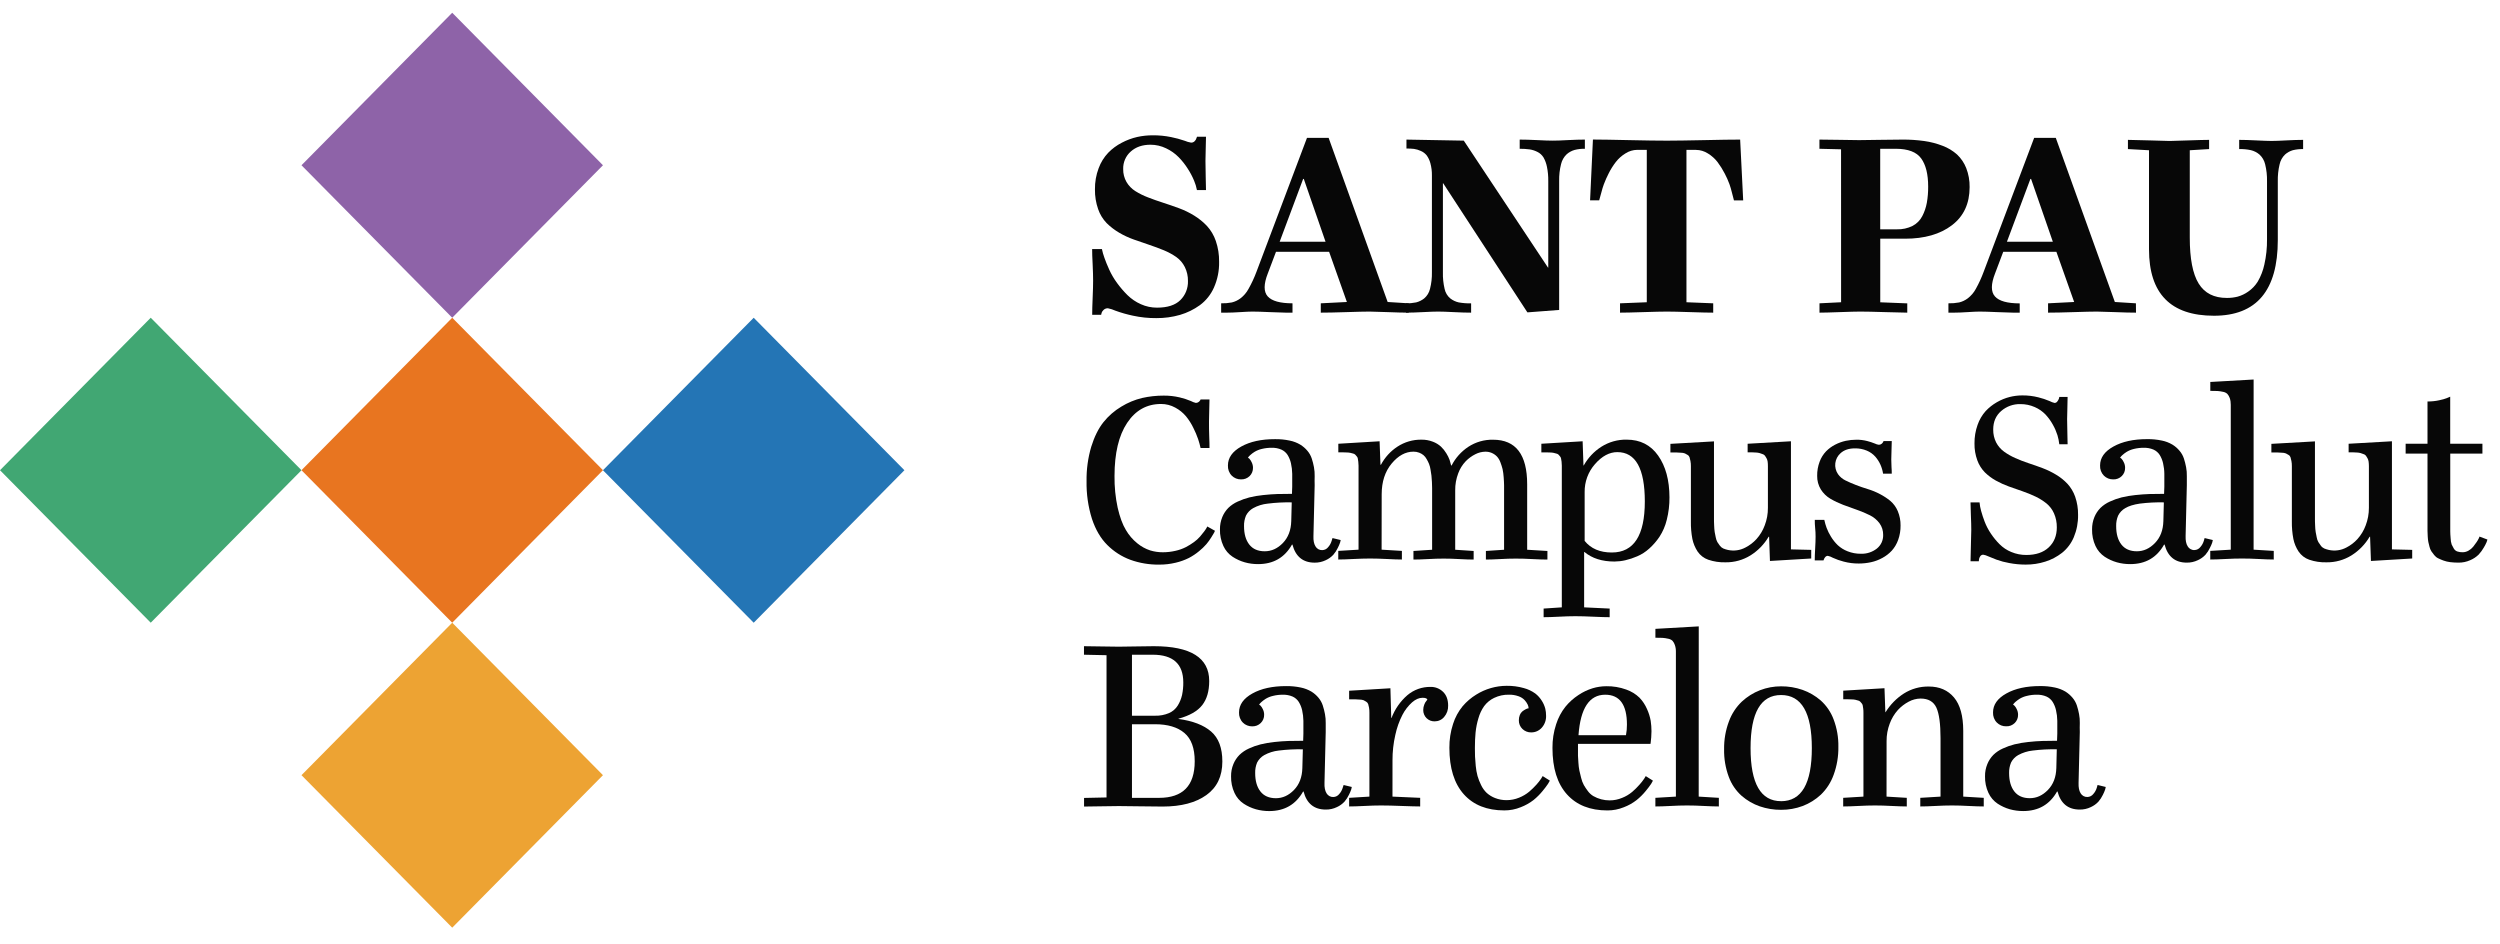 <svg width="98" height="37" viewBox="0 0 98 37" fill="none" xmlns="http://www.w3.org/2000/svg">
<g id="CampusSantPau-Positiu 1">
<g id="Group 13">
<path id="Vector" d="M5.909 12.455L0 18.433L5.909 24.41L11.818 18.433L5.909 12.455Z" fill="#41A773"/>
<path id="Vector_2" d="M17.727 0.5L11.818 6.478L17.727 12.455L23.636 6.478L17.727 0.5Z" fill="#8E63A8"/>
<path id="Vector_3" d="M17.727 24.41L11.818 30.387L17.727 36.365L23.636 30.387L17.727 24.41Z" fill="#EDA333"/>
<path id="Vector_4" d="M29.545 12.456L23.636 18.433L29.545 24.411L35.453 18.433L29.545 12.456Z" fill="#2475B5"/>
<path id="Vector_5" d="M17.727 12.455L11.818 18.432L17.727 24.41L23.636 18.432L17.727 12.455Z" fill="#E87520"/>
<path id="Vector_6" d="M42.812 9.763H43.195C43.219 9.877 43.251 9.99 43.291 10.1C43.337 10.236 43.402 10.393 43.482 10.571C43.566 10.755 43.669 10.931 43.789 11.094C43.912 11.263 44.049 11.422 44.197 11.569C44.35 11.719 44.527 11.839 44.722 11.925C44.921 12.015 45.137 12.061 45.355 12.06C45.764 12.06 46.069 11.962 46.269 11.765C46.367 11.668 46.445 11.552 46.496 11.424C46.547 11.295 46.572 11.157 46.568 11.019C46.572 10.827 46.529 10.636 46.444 10.465C46.366 10.309 46.251 10.175 46.11 10.075C45.958 9.97 45.795 9.882 45.624 9.811C45.442 9.736 45.25 9.665 45.048 9.597C44.847 9.529 44.645 9.459 44.442 9.388C44.242 9.317 44.048 9.227 43.865 9.118C43.689 9.015 43.526 8.889 43.38 8.745C43.23 8.589 43.116 8.401 43.046 8.196C42.96 7.948 42.918 7.687 42.922 7.425C42.918 7.141 42.967 6.859 43.067 6.594C43.15 6.368 43.277 6.162 43.442 5.988C43.598 5.828 43.778 5.695 43.976 5.594C44.167 5.493 44.37 5.417 44.581 5.369C44.779 5.325 44.982 5.304 45.185 5.304C45.428 5.302 45.67 5.325 45.908 5.374C46.088 5.41 46.266 5.458 46.44 5.518C46.52 5.552 46.604 5.577 46.69 5.591C46.716 5.592 46.742 5.587 46.766 5.578C46.79 5.568 46.812 5.554 46.83 5.535C46.864 5.503 46.889 5.461 46.902 5.415L46.923 5.359H47.275C47.275 5.478 47.271 5.64 47.264 5.838C47.257 6.035 47.254 6.195 47.254 6.311C47.254 6.492 47.257 6.701 47.264 6.941C47.271 7.18 47.275 7.349 47.275 7.45H46.92C46.896 7.324 46.859 7.202 46.809 7.084C46.742 6.923 46.661 6.768 46.566 6.622C46.462 6.456 46.341 6.302 46.204 6.162C46.061 6.017 45.894 5.9 45.711 5.814C45.52 5.721 45.311 5.673 45.1 5.673C44.783 5.673 44.525 5.762 44.327 5.939C44.23 6.024 44.153 6.13 44.101 6.249C44.05 6.368 44.025 6.497 44.029 6.627C44.025 6.804 44.07 6.979 44.158 7.133C44.243 7.279 44.362 7.401 44.504 7.491C44.663 7.59 44.83 7.673 45.005 7.739C45.193 7.812 45.39 7.882 45.597 7.948C45.803 8.015 46.011 8.086 46.219 8.163C46.426 8.239 46.625 8.336 46.813 8.452C46.997 8.565 47.165 8.701 47.313 8.858C47.468 9.027 47.586 9.228 47.66 9.446C47.75 9.709 47.793 9.986 47.789 10.264C47.796 10.611 47.727 10.954 47.587 11.271C47.466 11.545 47.277 11.783 47.037 11.961C46.801 12.132 46.538 12.261 46.259 12.343C45.956 12.43 45.642 12.473 45.327 12.47C45.017 12.473 44.709 12.44 44.407 12.374C44.177 12.325 43.951 12.261 43.73 12.181C43.634 12.137 43.533 12.105 43.43 12.084C43.368 12.082 43.309 12.104 43.263 12.146C43.223 12.181 43.194 12.226 43.18 12.277L43.165 12.34H42.814C42.814 12.169 42.82 11.946 42.832 11.671C42.844 11.395 42.85 11.172 42.85 11.002C42.85 10.835 42.844 10.622 42.832 10.364C42.817 10.107 42.812 9.906 42.812 9.763Z" fill="#070707"/>
<path id="Vector_7" d="M55.221 12.256C55.015 12.256 54.74 12.249 54.398 12.235C54.055 12.221 53.818 12.214 53.687 12.214C53.508 12.214 53.207 12.221 52.783 12.235C52.359 12.249 52.023 12.256 51.775 12.256V11.89L52.798 11.838L52.101 9.87H50.019L49.7 10.714C49.534 11.136 49.532 11.437 49.694 11.618C49.856 11.799 50.18 11.89 50.666 11.89V12.256H50.406C50.292 12.256 50.083 12.249 49.778 12.235C49.474 12.221 49.246 12.214 49.093 12.214C48.99 12.214 48.832 12.221 48.618 12.235C48.405 12.249 48.229 12.256 48.091 12.256H47.869V11.89C48.009 11.893 48.149 11.882 48.287 11.856C48.407 11.827 48.52 11.774 48.62 11.7C48.754 11.599 48.864 11.471 48.943 11.323C49.064 11.108 49.169 10.883 49.255 10.651L51.234 5.404H52.082L54.396 11.838L55.223 11.89L55.221 12.256ZM51.083 7.014L50.163 9.475H51.961L51.109 7.014H51.083Z" fill="#070707"/>
<path id="Vector_8" d="M57.38 5.513L60.681 10.489H60.692V7.097C60.695 6.909 60.678 6.722 60.64 6.537C60.615 6.408 60.569 6.284 60.504 6.169C60.446 6.077 60.365 6.003 60.268 5.955C60.172 5.906 60.068 5.872 59.961 5.856C59.832 5.839 59.702 5.831 59.572 5.832V5.472C59.754 5.472 59.981 5.479 60.254 5.492C60.526 5.507 60.729 5.513 60.865 5.513C61.002 5.513 61.199 5.507 61.46 5.492C61.721 5.478 61.944 5.472 62.127 5.472V5.832C61.992 5.829 61.858 5.844 61.727 5.877C61.612 5.909 61.506 5.967 61.416 6.045C61.306 6.149 61.229 6.284 61.194 6.432C61.139 6.649 61.114 6.872 61.119 7.096V12.15L59.874 12.245L56.572 7.183H56.562V10.674C56.556 10.894 56.579 11.113 56.629 11.327C56.66 11.473 56.738 11.604 56.851 11.698C56.95 11.775 57.064 11.829 57.185 11.855C57.344 11.883 57.506 11.895 57.668 11.892V12.256C57.486 12.256 57.258 12.249 56.986 12.235C56.714 12.221 56.511 12.214 56.374 12.214C56.238 12.214 56.041 12.221 55.78 12.235C55.519 12.249 55.296 12.256 55.113 12.256V11.89C55.247 11.893 55.382 11.88 55.514 11.854C55.627 11.825 55.734 11.772 55.826 11.7C55.941 11.603 56.021 11.472 56.056 11.325C56.111 11.112 56.136 10.892 56.131 10.672V6.883C56.134 6.72 56.114 6.557 56.071 6.399C56.042 6.287 55.992 6.181 55.924 6.088C55.862 6.013 55.784 5.954 55.694 5.916C55.611 5.877 55.522 5.851 55.431 5.837C55.332 5.826 55.233 5.821 55.133 5.822V5.472L57.38 5.513Z" fill="#070707"/>
<path id="Vector_9" d="M63.871 5.493C64.493 5.507 64.985 5.514 65.346 5.514C65.708 5.513 66.195 5.506 66.806 5.493C67.417 5.479 67.887 5.472 68.214 5.472L68.333 7.855H67.971L67.888 7.536C67.863 7.43 67.832 7.325 67.796 7.223C67.743 7.077 67.68 6.936 67.607 6.799C67.527 6.644 67.434 6.495 67.329 6.355C67.225 6.22 67.098 6.106 66.954 6.018C66.813 5.926 66.649 5.877 66.482 5.876H66.109V11.848L67.158 11.89V12.256C66.976 12.256 66.675 12.249 66.257 12.235C65.838 12.221 65.534 12.214 65.345 12.214C65.155 12.214 64.847 12.221 64.42 12.235C63.993 12.249 63.689 12.256 63.505 12.256V11.89L64.554 11.848V5.874H64.182C64.016 5.875 63.854 5.924 63.715 6.015C63.57 6.104 63.442 6.218 63.338 6.353C63.231 6.492 63.138 6.641 63.06 6.797C62.989 6.935 62.926 7.078 62.871 7.223C62.834 7.325 62.802 7.429 62.776 7.534L62.688 7.853H62.331L62.443 5.47C62.773 5.471 63.249 5.479 63.871 5.493Z" fill="#070707"/>
<path id="Vector_10" d="M72.169 5.853L71.322 5.832V5.472C71.484 5.472 71.749 5.475 72.118 5.482C72.486 5.489 72.74 5.492 72.878 5.493C73.008 5.493 73.277 5.489 73.683 5.482C74.09 5.475 74.389 5.471 74.582 5.472C74.866 5.47 75.149 5.489 75.43 5.528C75.677 5.562 75.919 5.626 76.152 5.716C76.36 5.794 76.552 5.91 76.718 6.058C76.876 6.207 76.998 6.389 77.077 6.592C77.168 6.828 77.213 7.08 77.209 7.334C77.209 7.979 76.978 8.477 76.516 8.829C76.055 9.181 75.442 9.357 74.677 9.357H73.706V11.85L74.765 11.892V12.256C74.634 12.256 74.346 12.249 73.902 12.235C73.458 12.221 73.131 12.214 72.921 12.214C72.766 12.214 72.499 12.221 72.119 12.235C71.74 12.249 71.475 12.256 71.324 12.256V11.89L72.171 11.848L72.169 5.853ZM73.704 5.832V8.989H74.36C74.572 8.996 74.782 8.95 74.972 8.856C75.135 8.772 75.267 8.638 75.352 8.475C75.438 8.31 75.499 8.133 75.532 7.949C75.569 7.739 75.586 7.525 75.584 7.311C75.584 6.83 75.493 6.464 75.311 6.211C75.128 5.959 74.797 5.833 74.318 5.832H73.704Z" fill="#070707"/>
<path id="Vector_11" d="M83.731 12.256C83.524 12.256 83.249 12.249 82.906 12.235C82.563 12.221 82.327 12.214 82.196 12.214C82.016 12.214 81.715 12.221 81.292 12.235C80.868 12.249 80.533 12.256 80.284 12.256V11.89L81.307 11.838L80.61 9.87H78.527L78.207 10.717C78.042 11.138 78.04 11.439 78.202 11.62C78.364 11.802 78.688 11.892 79.173 11.893V12.256H78.915C78.801 12.256 78.592 12.249 78.287 12.235C77.982 12.221 77.754 12.214 77.603 12.214C77.499 12.214 77.341 12.221 77.127 12.235C76.914 12.249 76.738 12.256 76.6 12.256H76.378V11.89C76.518 11.893 76.659 11.882 76.797 11.856C76.917 11.827 77.03 11.774 77.13 11.7C77.263 11.599 77.374 11.471 77.453 11.323C77.573 11.108 77.676 10.883 77.761 10.651L79.739 5.404H80.587L82.902 11.838L83.728 11.89L83.731 12.256ZM79.592 7.014L78.672 9.475H80.471L79.618 7.014H79.592Z" fill="#070707"/>
<path id="Vector_12" d="M85.839 5.89V9.313C85.839 10.138 85.955 10.739 86.188 11.116C86.421 11.493 86.79 11.681 87.296 11.679C87.437 11.68 87.578 11.663 87.715 11.629C87.863 11.588 88.004 11.52 88.13 11.431C88.281 11.327 88.408 11.193 88.505 11.037C88.626 10.829 88.713 10.603 88.763 10.368C88.836 10.045 88.871 9.714 88.867 9.382V7.107C88.872 6.883 88.848 6.659 88.794 6.441C88.76 6.292 88.68 6.156 88.567 6.054C88.47 5.973 88.356 5.915 88.233 5.886C88.083 5.854 87.929 5.84 87.776 5.843V5.483C87.959 5.483 88.182 5.49 88.448 5.504C88.714 5.517 88.911 5.525 89.042 5.525C89.172 5.525 89.366 5.518 89.62 5.504C89.875 5.49 90.096 5.483 90.282 5.483V5.844C90.146 5.841 90.011 5.856 89.879 5.888C89.766 5.921 89.662 5.979 89.574 6.057C89.466 6.161 89.391 6.296 89.36 6.444C89.308 6.661 89.285 6.884 89.29 7.108V9.408C89.29 11.387 88.456 12.377 86.788 12.377C85.09 12.377 84.241 11.509 84.241 9.774V5.89L83.415 5.844V5.483C83.573 5.483 83.86 5.49 84.277 5.504C84.694 5.518 84.953 5.525 85.052 5.526C85.153 5.526 85.395 5.519 85.781 5.504C86.166 5.49 86.439 5.483 86.597 5.483V5.844L85.839 5.89Z" fill="#070707"/>
<path id="Vector_13" d="M42.593 18.861C42.586 18.404 42.648 17.949 42.777 17.511C42.9 17.116 43.06 16.795 43.256 16.549C43.451 16.305 43.688 16.099 43.955 15.94C44.206 15.786 44.479 15.672 44.765 15.602C45.045 15.539 45.331 15.507 45.617 15.508C45.828 15.506 46.039 15.53 46.244 15.578C46.395 15.613 46.542 15.661 46.684 15.721C46.745 15.754 46.809 15.778 46.876 15.794C46.914 15.794 46.952 15.783 46.984 15.76C47.009 15.742 47.031 15.719 47.048 15.692L47.063 15.658H47.412C47.412 15.781 47.408 15.925 47.402 16.092C47.396 16.258 47.393 16.401 47.393 16.52C47.393 16.71 47.393 16.905 47.402 17.104C47.412 17.302 47.412 17.454 47.412 17.561H47.063C47.037 17.448 47.007 17.332 46.967 17.215C46.915 17.064 46.852 16.916 46.78 16.774C46.702 16.611 46.604 16.457 46.49 16.317C46.373 16.179 46.231 16.064 46.072 15.979C45.9 15.884 45.708 15.835 45.512 15.836C44.956 15.836 44.513 16.083 44.184 16.577C43.855 17.071 43.69 17.765 43.689 18.658C43.684 19.077 43.725 19.495 43.813 19.904C43.897 20.267 44.002 20.556 44.132 20.771C44.249 20.974 44.403 21.154 44.585 21.3C44.734 21.422 44.904 21.516 45.086 21.576C45.245 21.625 45.412 21.649 45.579 21.649C45.747 21.649 45.915 21.63 46.079 21.592C46.22 21.561 46.357 21.512 46.486 21.447C46.596 21.39 46.701 21.324 46.802 21.251C46.889 21.189 46.97 21.116 47.041 21.035C47.103 20.963 47.157 20.897 47.201 20.837C47.236 20.792 47.268 20.744 47.297 20.694L47.326 20.638L47.627 20.807C47.618 20.833 47.607 20.858 47.593 20.882C47.578 20.912 47.541 20.974 47.482 21.066C47.425 21.158 47.361 21.246 47.291 21.33C47.203 21.431 47.106 21.524 47.001 21.608C46.879 21.71 46.745 21.798 46.605 21.872C46.44 21.954 46.266 22.017 46.087 22.058C45.877 22.109 45.661 22.134 45.444 22.133C45.056 22.138 44.67 22.074 44.305 21.942C43.968 21.817 43.661 21.619 43.405 21.363C43.146 21.105 42.946 20.764 42.805 20.34C42.655 19.862 42.584 19.362 42.593 18.861Z" fill="#070707"/>
<path id="Vector_14" d="M52.234 21.092L52.555 21.17C52.549 21.202 52.542 21.233 52.533 21.264C52.508 21.337 52.478 21.408 52.442 21.477C52.396 21.574 52.337 21.664 52.267 21.746C52.183 21.836 52.083 21.908 51.971 21.959C51.835 22.024 51.686 22.058 51.536 22.056C51.079 22.056 50.788 21.82 50.664 21.349H50.645C50.358 21.858 49.916 22.113 49.319 22.113C49.142 22.114 48.965 22.091 48.794 22.043C48.625 21.995 48.465 21.921 48.318 21.825C48.16 21.721 48.035 21.574 47.956 21.401C47.863 21.199 47.817 20.977 47.822 20.753C47.82 20.588 47.851 20.424 47.913 20.271C47.968 20.136 48.048 20.014 48.15 19.91C48.258 19.806 48.383 19.722 48.52 19.661C48.667 19.593 48.819 19.539 48.975 19.499C49.152 19.456 49.331 19.425 49.511 19.407C49.715 19.385 49.902 19.371 50.071 19.366C50.24 19.361 50.432 19.359 50.645 19.359L50.655 19.078C50.658 18.897 50.658 18.73 50.655 18.576C50.653 18.435 50.636 18.295 50.605 18.158C50.579 18.043 50.534 17.933 50.473 17.833C50.414 17.742 50.33 17.669 50.231 17.625C50.111 17.573 49.981 17.549 49.851 17.553C49.72 17.552 49.589 17.567 49.462 17.598C49.361 17.621 49.264 17.661 49.174 17.715C49.115 17.752 49.06 17.794 49.008 17.841C48.974 17.87 48.945 17.903 48.919 17.94C48.939 17.952 48.957 17.966 48.975 17.981C49.01 18.02 49.039 18.064 49.061 18.112C49.097 18.181 49.117 18.258 49.117 18.337C49.118 18.397 49.107 18.457 49.085 18.513C49.063 18.568 49.029 18.619 48.987 18.661C48.942 18.705 48.889 18.739 48.83 18.762C48.772 18.784 48.71 18.794 48.647 18.792C48.581 18.793 48.514 18.781 48.452 18.756C48.39 18.731 48.334 18.694 48.286 18.647C48.234 18.594 48.194 18.531 48.168 18.462C48.142 18.392 48.131 18.318 48.135 18.244C48.135 17.945 48.309 17.698 48.657 17.504C49.004 17.311 49.445 17.214 49.978 17.215C50.172 17.212 50.366 17.23 50.556 17.271C50.703 17.3 50.844 17.354 50.973 17.431C51.078 17.496 51.172 17.577 51.251 17.672C51.327 17.761 51.384 17.864 51.421 17.975C51.457 18.086 51.486 18.198 51.507 18.312C51.529 18.43 51.538 18.549 51.535 18.668C51.531 18.786 51.531 18.903 51.535 19.019L51.487 21.013C51.48 21.187 51.507 21.322 51.568 21.419C51.595 21.465 51.633 21.503 51.679 21.529C51.726 21.555 51.778 21.567 51.831 21.565C51.876 21.564 51.921 21.553 51.962 21.533C52.002 21.512 52.038 21.483 52.065 21.447C52.127 21.377 52.172 21.296 52.199 21.207L52.234 21.092ZM49.578 21.61C49.843 21.61 50.08 21.502 50.289 21.286C50.498 21.069 50.607 20.784 50.617 20.429L50.636 19.693C50.322 19.686 50.007 19.703 49.695 19.742C49.494 19.762 49.299 19.823 49.121 19.921C49.002 19.988 48.906 20.089 48.843 20.211C48.788 20.343 48.761 20.485 48.766 20.628C48.766 20.931 48.835 21.171 48.972 21.346C49.109 21.522 49.311 21.61 49.578 21.61Z" fill="#070707"/>
<path id="Vector_15" d="M54.159 21.547L54.954 21.595V21.933C54.806 21.933 54.611 21.926 54.37 21.913C54.127 21.901 53.907 21.894 53.709 21.894C53.512 21.894 53.292 21.901 53.051 21.913C52.81 21.925 52.614 21.933 52.46 21.933V21.595L53.255 21.547V18.255C53.255 18.203 53.252 18.15 53.245 18.098C53.239 18.051 53.233 18.01 53.226 17.974C53.221 17.94 53.205 17.909 53.181 17.885C53.157 17.86 53.137 17.84 53.125 17.822C53.101 17.799 53.07 17.784 53.037 17.778L52.937 17.752C52.893 17.743 52.848 17.738 52.803 17.737C52.735 17.734 52.684 17.732 52.649 17.732H52.462V17.395L54.08 17.298L54.114 18.218H54.133C54.286 17.93 54.508 17.686 54.779 17.509C55.06 17.325 55.389 17.229 55.724 17.235C55.876 17.233 56.027 17.26 56.169 17.315C56.286 17.359 56.394 17.424 56.487 17.509C56.569 17.587 56.639 17.675 56.697 17.772C56.749 17.854 56.791 17.94 56.825 18.031C56.849 18.104 56.868 18.175 56.884 18.246H56.904C57.055 17.951 57.279 17.701 57.554 17.518C57.844 17.327 58.184 17.229 58.53 17.237C59.42 17.237 59.865 17.819 59.865 18.984V21.55L60.659 21.598V21.935C60.511 21.935 60.316 21.929 60.075 21.916C59.834 21.903 59.614 21.896 59.415 21.897C59.23 21.897 59.026 21.903 58.798 21.916C58.57 21.928 58.388 21.935 58.247 21.935V21.598L58.96 21.55V19.362C58.96 19.223 58.96 19.111 58.96 19.028C58.96 18.944 58.953 18.836 58.944 18.706C58.937 18.599 58.923 18.493 58.901 18.389C58.878 18.299 58.85 18.211 58.817 18.125C58.787 18.042 58.743 17.966 58.685 17.9C58.625 17.837 58.553 17.787 58.473 17.753C58.393 17.72 58.307 17.704 58.221 17.706C58.088 17.709 57.957 17.742 57.838 17.803C57.697 17.873 57.569 17.966 57.458 18.079C57.327 18.216 57.226 18.379 57.161 18.558C57.081 18.77 57.041 18.994 57.044 19.221V21.55L57.767 21.598V21.935C57.626 21.935 57.441 21.929 57.214 21.916C56.985 21.903 56.779 21.897 56.594 21.897C56.409 21.897 56.197 21.903 55.967 21.916C55.738 21.928 55.551 21.935 55.407 21.935V21.598L56.139 21.55V19.131C56.139 19.081 56.137 19.003 56.132 18.897C56.127 18.79 56.121 18.706 56.113 18.645C56.105 18.583 56.093 18.505 56.077 18.41C56.066 18.332 56.046 18.256 56.017 18.182C55.99 18.118 55.959 18.056 55.924 17.996C55.892 17.936 55.849 17.883 55.797 17.839C55.747 17.799 55.69 17.767 55.63 17.744C55.559 17.717 55.484 17.704 55.408 17.705C55.095 17.705 54.81 17.861 54.551 18.173C54.293 18.484 54.163 18.884 54.162 19.371L54.159 21.547Z" fill="#070707"/>
<path id="Vector_16" d="M62.098 23.808L63.099 23.856V24.194C62.951 24.194 62.739 24.188 62.465 24.175C62.19 24.162 61.953 24.155 61.754 24.155C61.559 24.155 61.342 24.162 61.101 24.175C60.861 24.188 60.664 24.194 60.51 24.194V23.856L61.223 23.808V18.256C61.223 18.204 61.22 18.152 61.214 18.1C61.207 18.055 61.201 18.014 61.194 17.977C61.189 17.942 61.173 17.91 61.149 17.885C61.125 17.861 61.106 17.84 61.094 17.822C61.069 17.799 61.038 17.784 61.005 17.779L60.902 17.752C60.857 17.743 60.812 17.738 60.766 17.738C60.699 17.734 60.647 17.733 60.61 17.733H60.421V17.395L62.039 17.298L62.072 18.247H62.082C62.248 17.95 62.484 17.698 62.769 17.515C63.067 17.325 63.414 17.227 63.766 17.234C64.293 17.234 64.704 17.442 64.998 17.858C65.293 18.275 65.441 18.82 65.443 19.495C65.446 19.793 65.41 20.09 65.337 20.378C65.28 20.615 65.183 20.84 65.05 21.044C64.936 21.214 64.801 21.369 64.648 21.506C64.509 21.632 64.35 21.735 64.177 21.808C64.026 21.874 63.869 21.926 63.708 21.963C63.569 21.995 63.427 22.011 63.285 22.012C62.8 22.012 62.409 21.887 62.112 21.639H62.098V23.808ZM63.4 17.723C63.09 17.723 62.799 17.879 62.526 18.19C62.257 18.493 62.111 18.888 62.118 19.296V21.203C62.363 21.507 62.719 21.659 63.185 21.658C64.046 21.658 64.477 20.99 64.477 19.654C64.476 18.367 64.117 17.723 63.399 17.723H63.4Z" fill="#070707"/>
<path id="Vector_17" d="M66.283 20.439V18.274C66.284 18.207 66.279 18.14 66.266 18.073C66.257 18.024 66.245 17.976 66.231 17.928C66.217 17.887 66.189 17.853 66.152 17.832C66.112 17.807 66.078 17.788 66.051 17.775C66.002 17.756 65.95 17.747 65.898 17.747C65.824 17.742 65.763 17.738 65.716 17.737C65.67 17.737 65.591 17.737 65.48 17.737V17.399L67.188 17.302V20.335C67.188 20.401 67.188 20.491 67.195 20.606C67.197 20.69 67.204 20.774 67.216 20.858C67.226 20.914 67.239 20.98 67.257 21.063C67.268 21.129 67.29 21.192 67.321 21.25C67.347 21.29 67.377 21.336 67.417 21.388C67.451 21.436 67.498 21.475 67.551 21.5C67.609 21.524 67.669 21.543 67.731 21.557C67.965 21.609 68.21 21.576 68.422 21.462C68.584 21.379 68.73 21.268 68.853 21.133C68.993 20.977 69.103 20.796 69.176 20.598C69.261 20.378 69.304 20.143 69.302 19.906V18.274C69.303 18.213 69.299 18.153 69.291 18.093C69.285 18.045 69.269 17.999 69.245 17.957C69.223 17.92 69.203 17.889 69.186 17.863C69.161 17.832 69.127 17.81 69.09 17.8L68.978 17.761C68.933 17.749 68.886 17.741 68.839 17.739C68.774 17.734 68.722 17.732 68.686 17.732H68.507V17.395L70.205 17.298V21.536L71 21.555V21.893L69.382 21.99L69.349 21.041H69.33C69.156 21.336 68.915 21.585 68.626 21.767C68.329 21.953 67.985 22.049 67.636 22.043C67.407 22.049 67.18 22.015 66.963 21.941C66.794 21.882 66.649 21.77 66.547 21.622C66.448 21.471 66.378 21.303 66.341 21.126C66.298 20.899 66.279 20.669 66.283 20.439Z" fill="#070707"/>
<path id="Vector_18" d="M71.14 20.38H71.513C71.536 20.485 71.565 20.589 71.602 20.69C71.647 20.811 71.705 20.927 71.773 21.036C71.848 21.159 71.937 21.271 72.039 21.37C72.152 21.474 72.282 21.555 72.424 21.61C72.59 21.676 72.766 21.709 72.944 21.707C73.171 21.716 73.394 21.644 73.573 21.504C73.652 21.44 73.716 21.359 73.759 21.267C73.802 21.174 73.822 21.073 73.82 20.971C73.823 20.806 73.773 20.644 73.676 20.511C73.578 20.38 73.451 20.274 73.305 20.201C73.142 20.119 72.973 20.048 72.8 19.988C72.615 19.924 72.431 19.857 72.248 19.788C72.075 19.722 71.907 19.642 71.747 19.548C71.597 19.459 71.47 19.334 71.376 19.185C71.279 19.025 71.229 18.84 71.233 18.652C71.23 18.464 71.263 18.276 71.329 18.1C71.384 17.949 71.47 17.81 71.58 17.694C71.685 17.587 71.806 17.498 71.939 17.43C72.071 17.362 72.21 17.312 72.355 17.28C72.493 17.251 72.633 17.237 72.774 17.237C72.915 17.235 73.056 17.253 73.193 17.288C73.295 17.314 73.396 17.347 73.494 17.387C73.543 17.412 73.596 17.428 73.65 17.435C73.689 17.436 73.727 17.423 73.757 17.399C73.783 17.381 73.803 17.357 73.817 17.329L73.836 17.29H74.157C74.157 17.4 74.154 17.523 74.147 17.66C74.141 17.798 74.138 17.915 74.138 18.011C74.138 18.127 74.141 18.226 74.147 18.307C74.154 18.387 74.157 18.475 74.157 18.568H73.817C73.798 18.447 73.764 18.329 73.714 18.217C73.663 18.102 73.595 17.997 73.513 17.902C73.421 17.799 73.307 17.718 73.18 17.665C73.032 17.603 72.874 17.573 72.715 17.576C72.476 17.576 72.287 17.639 72.148 17.767C72.035 17.867 71.962 18.007 71.944 18.158C71.926 18.309 71.964 18.462 72.05 18.587C72.125 18.692 72.225 18.776 72.34 18.832C72.46 18.892 72.596 18.951 72.749 19.011C72.902 19.07 73.059 19.124 73.22 19.173C73.383 19.222 73.541 19.287 73.692 19.367C73.837 19.442 73.974 19.532 74.101 19.635C74.227 19.743 74.326 19.879 74.391 20.032C74.467 20.212 74.505 20.405 74.502 20.601C74.504 20.793 74.473 20.983 74.408 21.163C74.353 21.319 74.269 21.462 74.159 21.585C74.053 21.7 73.928 21.796 73.791 21.87C73.651 21.947 73.502 22.004 73.346 22.038C73.188 22.073 73.027 22.09 72.865 22.09C72.665 22.092 72.464 22.066 72.27 22.014C72.125 21.977 71.983 21.927 71.846 21.864C71.785 21.829 71.719 21.803 71.65 21.789C71.631 21.789 71.613 21.793 71.596 21.801C71.579 21.809 71.564 21.821 71.552 21.835C71.528 21.861 71.509 21.891 71.497 21.925L71.482 21.968H71.138C71.138 21.84 71.143 21.685 71.154 21.504C71.165 21.323 71.171 21.168 71.171 21.039C71.172 20.925 71.166 20.811 71.154 20.698C71.143 20.592 71.138 20.486 71.14 20.38Z" fill="#070707"/>
<path id="Vector_19" d="M77.244 19.693H77.598C77.608 19.804 77.628 19.915 77.658 20.022C77.698 20.167 77.745 20.31 77.799 20.451C77.862 20.614 77.943 20.77 78.041 20.915C78.141 21.065 78.254 21.204 78.381 21.331C78.513 21.464 78.671 21.569 78.844 21.639C79.03 21.717 79.23 21.756 79.431 21.755C79.807 21.755 80.1 21.656 80.311 21.457C80.521 21.259 80.627 20.998 80.627 20.676C80.63 20.485 80.593 20.296 80.516 20.122C80.449 19.97 80.347 19.837 80.219 19.732C80.087 19.627 79.943 19.538 79.791 19.465C79.625 19.386 79.455 19.317 79.281 19.257C79.103 19.196 78.924 19.133 78.745 19.069C78.57 19.005 78.399 18.928 78.235 18.837C78.079 18.75 77.935 18.642 77.807 18.517C77.676 18.383 77.575 18.222 77.511 18.045C77.434 17.833 77.396 17.609 77.4 17.384C77.397 17.135 77.438 16.887 77.522 16.653C77.591 16.454 77.698 16.271 77.837 16.115C77.967 15.976 78.117 15.858 78.282 15.764C78.439 15.674 78.607 15.605 78.782 15.561C78.943 15.521 79.108 15.5 79.273 15.5C79.485 15.498 79.697 15.523 79.902 15.575C80.054 15.612 80.203 15.662 80.347 15.723C80.407 15.755 80.472 15.78 80.538 15.795C80.559 15.795 80.58 15.79 80.599 15.78C80.618 15.77 80.634 15.756 80.646 15.739C80.674 15.704 80.696 15.665 80.711 15.623L80.725 15.56H81.05C81.05 15.67 81.047 15.816 81.041 15.998C81.035 16.181 81.031 16.325 81.031 16.431C81.031 16.6 81.034 16.782 81.041 16.978C81.048 17.174 81.05 17.321 81.05 17.414H80.724C80.711 17.294 80.687 17.174 80.652 17.059C80.606 16.915 80.546 16.777 80.472 16.647C80.393 16.503 80.296 16.37 80.185 16.25C80.064 16.125 79.92 16.025 79.762 15.957C79.584 15.879 79.391 15.839 79.197 15.841C78.922 15.834 78.654 15.931 78.446 16.112C78.238 16.292 78.134 16.534 78.134 16.838C78.131 17.014 78.17 17.188 78.249 17.344C78.323 17.486 78.428 17.608 78.556 17.702C78.693 17.802 78.841 17.886 78.996 17.954C79.162 18.029 79.337 18.097 79.522 18.158C79.707 18.218 79.891 18.284 80.075 18.353C80.257 18.422 80.432 18.507 80.599 18.608C80.76 18.704 80.909 18.822 81.039 18.959C81.175 19.106 81.279 19.28 81.346 19.469C81.425 19.698 81.464 19.939 81.46 20.181C81.466 20.482 81.409 20.782 81.293 21.059C81.192 21.299 81.034 21.51 80.831 21.672C80.635 21.824 80.414 21.941 80.178 22.015C79.928 22.095 79.667 22.134 79.405 22.132C79.189 22.132 78.974 22.112 78.762 22.071C78.592 22.041 78.424 21.997 78.262 21.938C78.139 21.889 78.029 21.846 77.932 21.805C77.872 21.776 77.808 21.755 77.743 21.744C77.719 21.744 77.695 21.749 77.674 21.761C77.653 21.772 77.635 21.789 77.623 21.81C77.596 21.848 77.58 21.892 77.575 21.938L77.57 22.001H77.245C77.245 21.843 77.25 21.638 77.259 21.386C77.269 21.135 77.274 20.929 77.274 20.771C77.274 20.613 77.269 20.431 77.259 20.215C77.249 19.998 77.244 19.825 77.244 19.693Z" fill="#070707"/>
<path id="Vector_20" d="M86.421 21.092L86.742 21.169C86.737 21.201 86.73 21.233 86.721 21.264C86.696 21.337 86.665 21.408 86.629 21.476C86.583 21.573 86.524 21.664 86.455 21.745C86.371 21.835 86.27 21.908 86.158 21.958C86.022 22.024 85.873 22.057 85.722 22.055C85.267 22.055 84.976 21.82 84.852 21.348H84.832C84.546 21.858 84.104 22.113 83.507 22.113C83.329 22.114 83.152 22.091 82.981 22.043C82.812 21.995 82.652 21.922 82.504 21.825C82.348 21.72 82.223 21.574 82.143 21.402C82.05 21.199 82.004 20.977 82.009 20.753C82.007 20.588 82.038 20.424 82.1 20.271C82.155 20.136 82.236 20.014 82.337 19.911C82.445 19.806 82.571 19.722 82.708 19.661C82.854 19.593 83.007 19.539 83.163 19.499C83.339 19.456 83.518 19.426 83.699 19.407C83.903 19.385 84.088 19.371 84.259 19.366C84.429 19.361 84.619 19.359 84.832 19.359L84.842 19.078C84.845 18.897 84.845 18.73 84.842 18.576C84.841 18.436 84.824 18.295 84.792 18.158C84.766 18.043 84.722 17.933 84.661 17.834C84.602 17.742 84.518 17.67 84.419 17.625C84.299 17.574 84.169 17.549 84.038 17.553C83.907 17.552 83.777 17.567 83.649 17.598C83.548 17.622 83.451 17.661 83.362 17.715C83.303 17.752 83.248 17.794 83.196 17.841C83.162 17.87 83.133 17.904 83.107 17.94C83.126 17.952 83.145 17.966 83.162 17.981C83.198 18.02 83.227 18.064 83.248 18.112C83.285 18.181 83.304 18.258 83.304 18.337C83.306 18.397 83.295 18.457 83.273 18.513C83.251 18.569 83.217 18.619 83.175 18.661C83.13 18.705 83.077 18.74 83.019 18.762C82.96 18.785 82.898 18.795 82.835 18.792C82.769 18.793 82.702 18.781 82.64 18.756C82.578 18.731 82.522 18.694 82.474 18.647C82.422 18.594 82.382 18.531 82.356 18.462C82.33 18.393 82.319 18.319 82.323 18.245C82.323 17.945 82.497 17.698 82.845 17.505C83.192 17.311 83.633 17.214 84.165 17.214C84.36 17.211 84.554 17.23 84.745 17.27C84.891 17.299 85.032 17.354 85.161 17.43C85.266 17.495 85.36 17.576 85.439 17.672C85.515 17.76 85.572 17.863 85.609 17.974C85.645 18.085 85.673 18.197 85.695 18.312C85.717 18.428 85.727 18.547 85.724 18.665C85.721 18.783 85.721 18.9 85.724 19.016L85.676 21.011C85.67 21.184 85.696 21.32 85.758 21.417C85.784 21.463 85.823 21.501 85.869 21.526C85.915 21.552 85.968 21.565 86.02 21.562C86.066 21.562 86.111 21.551 86.151 21.53C86.192 21.51 86.227 21.48 86.255 21.444C86.316 21.375 86.362 21.293 86.389 21.204L86.421 21.092ZM83.766 21.61C84.03 21.61 84.267 21.502 84.476 21.285C84.685 21.069 84.794 20.783 84.804 20.429L84.823 19.693C84.509 19.686 84.195 19.702 83.883 19.741C83.636 19.777 83.444 19.837 83.308 19.92C83.19 19.987 83.093 20.088 83.031 20.211C82.975 20.342 82.949 20.484 82.954 20.627C82.954 20.93 83.022 21.17 83.159 21.346C83.297 21.522 83.499 21.61 83.766 21.61Z" fill="#070707"/>
<path id="Vector_21" d="M88.341 21.547L89.131 21.595V21.933C88.982 21.933 88.788 21.926 88.549 21.913C88.31 21.9 88.089 21.894 87.886 21.894C87.692 21.894 87.474 21.9 87.233 21.913C86.992 21.926 86.795 21.933 86.642 21.933V21.595L87.446 21.547V15.869C87.448 15.779 87.435 15.688 87.406 15.603C87.385 15.543 87.353 15.488 87.312 15.441C87.263 15.396 87.201 15.367 87.135 15.358C87.065 15.342 86.994 15.332 86.922 15.327C86.863 15.324 86.769 15.322 86.644 15.322V14.973L88.342 14.877L88.341 21.547Z" fill="#070707"/>
<path id="Vector_22" d="M89.841 20.439V18.274C89.842 18.207 89.837 18.14 89.824 18.073C89.815 18.024 89.803 17.976 89.789 17.928C89.775 17.887 89.747 17.853 89.71 17.832C89.67 17.807 89.636 17.788 89.609 17.775C89.56 17.756 89.508 17.747 89.456 17.747C89.382 17.742 89.322 17.738 89.274 17.737C89.228 17.737 89.149 17.737 89.038 17.737V17.399L90.746 17.302V20.335C90.746 20.401 90.746 20.491 90.753 20.606C90.755 20.69 90.762 20.774 90.775 20.858C90.784 20.914 90.797 20.98 90.815 21.063C90.826 21.129 90.847 21.192 90.88 21.25C90.905 21.29 90.935 21.336 90.975 21.388C91.009 21.437 91.056 21.475 91.109 21.5C91.167 21.524 91.227 21.543 91.289 21.557C91.523 21.609 91.768 21.576 91.98 21.462C92.142 21.379 92.288 21.268 92.411 21.133C92.551 20.977 92.661 20.796 92.734 20.598C92.819 20.378 92.862 20.143 92.861 19.906V18.274C92.861 18.213 92.857 18.153 92.849 18.093C92.842 18.045 92.827 17.999 92.803 17.957C92.781 17.92 92.761 17.889 92.744 17.863C92.719 17.832 92.685 17.81 92.648 17.8L92.536 17.761C92.491 17.749 92.445 17.741 92.398 17.739C92.332 17.734 92.281 17.732 92.245 17.732H92.066V17.395L93.764 17.298V21.536L94.558 21.555V21.893L92.941 21.99L92.907 21.041H92.888C92.715 21.336 92.473 21.585 92.185 21.767C91.888 21.953 91.544 22.049 91.194 22.043C90.966 22.049 90.739 22.015 90.522 21.941C90.353 21.882 90.207 21.77 90.106 21.622C90.006 21.471 89.936 21.303 89.9 21.126C89.857 20.899 89.837 20.669 89.841 20.439Z" fill="#070707"/>
<path id="Vector_23" d="M96.05 17.781V20.468C96.05 20.632 96.05 20.752 96.05 20.826C96.05 20.9 96.056 20.995 96.065 21.107C96.067 21.19 96.081 21.271 96.107 21.349C96.132 21.404 96.16 21.456 96.191 21.507C96.223 21.56 96.272 21.6 96.33 21.619C96.397 21.64 96.466 21.65 96.536 21.648C96.617 21.648 96.696 21.626 96.766 21.585C96.836 21.546 96.899 21.494 96.95 21.431C96.999 21.369 97.044 21.309 97.084 21.249C97.117 21.201 97.147 21.15 97.172 21.097L97.196 21.034L97.507 21.15C97.501 21.176 97.491 21.206 97.476 21.249C97.444 21.323 97.407 21.395 97.365 21.464C97.308 21.564 97.24 21.657 97.162 21.741C97.067 21.833 96.957 21.907 96.836 21.958C96.69 22.024 96.532 22.057 96.372 22.055C96.263 22.055 96.155 22.049 96.047 22.036C95.957 22.025 95.868 22.004 95.783 21.973C95.707 21.944 95.638 21.917 95.578 21.886C95.517 21.857 95.464 21.813 95.422 21.76C95.379 21.703 95.342 21.656 95.311 21.612C95.276 21.558 95.251 21.498 95.237 21.435C95.218 21.361 95.202 21.298 95.191 21.247C95.178 21.176 95.17 21.104 95.167 21.031C95.163 20.939 95.159 20.866 95.158 20.811C95.156 20.756 95.158 20.679 95.158 20.579V17.781H94.301V17.394H95.158V15.738C95.313 15.739 95.468 15.723 95.619 15.69C95.731 15.669 95.841 15.636 95.947 15.593L96.048 15.55V17.394H97.311V17.781H96.05Z" fill="#070707"/>
<path id="Vector_24" d="M42.492 25.665V25.331C42.636 25.331 42.868 25.334 43.188 25.341C43.509 25.347 43.731 25.35 43.855 25.35C43.967 25.35 44.177 25.347 44.487 25.341C44.797 25.334 45.044 25.331 45.229 25.331C46.677 25.331 47.401 25.786 47.401 26.696C47.401 27.092 47.31 27.408 47.126 27.642C46.943 27.877 46.633 28.053 46.197 28.173V28.183C46.755 28.258 47.182 28.422 47.476 28.676C47.77 28.931 47.917 29.323 47.916 29.852C47.916 30.43 47.707 30.868 47.289 31.167C46.871 31.466 46.302 31.616 45.581 31.617C45.359 31.617 45.042 31.614 44.631 31.607C44.22 31.601 43.962 31.598 43.858 31.598C43.734 31.598 43.511 31.601 43.191 31.607C42.871 31.614 42.639 31.617 42.495 31.617V31.279L43.376 31.26V25.684L42.492 25.665ZM45.187 25.665H44.373V28.056H45.277C45.466 28.062 45.654 28.026 45.828 27.952C45.969 27.89 46.088 27.787 46.17 27.654C46.248 27.528 46.304 27.388 46.337 27.243C46.371 27.081 46.387 26.915 46.385 26.749C46.384 26.026 45.984 25.665 45.187 25.665ZM45.277 28.39H44.373V31.276H45.435C46.367 31.276 46.833 30.798 46.833 29.842C46.833 29.329 46.698 28.959 46.428 28.732C46.158 28.504 45.775 28.39 45.277 28.39Z" fill="#070707"/>
<path id="Vector_25" d="M52.67 30.772L52.99 30.849C52.985 30.881 52.978 30.913 52.969 30.944C52.944 31.017 52.914 31.088 52.878 31.157C52.832 31.254 52.773 31.344 52.704 31.425C52.619 31.515 52.519 31.588 52.407 31.638C52.271 31.704 52.122 31.737 51.971 31.735C51.515 31.735 51.224 31.5 51.1 31.029H51.081C50.794 31.538 50.352 31.793 49.756 31.794C49.578 31.795 49.401 31.771 49.229 31.723C49.061 31.675 48.9 31.602 48.753 31.505C48.596 31.401 48.471 31.254 48.392 31.082C48.298 30.879 48.253 30.657 48.258 30.433C48.255 30.268 48.286 30.104 48.349 29.952C48.404 29.817 48.486 29.694 48.588 29.591C48.697 29.486 48.822 29.402 48.959 29.341C49.105 29.273 49.257 29.219 49.413 29.18C49.59 29.137 49.769 29.106 49.949 29.087C50.153 29.065 50.34 29.051 50.509 29.046C50.676 29.042 50.869 29.039 51.084 29.039L51.093 28.758C51.096 28.577 51.096 28.41 51.093 28.256C51.091 28.116 51.074 27.975 51.043 27.838C51.017 27.723 50.972 27.614 50.911 27.514C50.852 27.422 50.768 27.349 50.669 27.305C50.549 27.254 50.419 27.229 50.289 27.233C50.158 27.232 50.027 27.247 49.9 27.279C49.798 27.302 49.702 27.341 49.612 27.395C49.554 27.432 49.498 27.474 49.446 27.521C49.412 27.55 49.383 27.584 49.357 27.62C49.377 27.632 49.395 27.646 49.413 27.661C49.448 27.7 49.477 27.744 49.499 27.792C49.536 27.861 49.555 27.938 49.554 28.017C49.556 28.077 49.545 28.137 49.522 28.193C49.499 28.249 49.465 28.3 49.422 28.342C49.377 28.386 49.324 28.42 49.266 28.443C49.207 28.465 49.145 28.475 49.083 28.473C49.016 28.474 48.95 28.461 48.888 28.436C48.826 28.412 48.769 28.375 48.722 28.327C48.67 28.275 48.63 28.212 48.604 28.143C48.578 28.074 48.566 28 48.57 27.926C48.57 27.626 48.745 27.379 49.093 27.185C49.441 26.991 49.881 26.895 50.413 26.895C50.607 26.892 50.801 26.911 50.992 26.951C51.138 26.981 51.279 27.035 51.408 27.111C51.513 27.176 51.607 27.258 51.686 27.353C51.76 27.442 51.817 27.544 51.853 27.655C51.889 27.766 51.918 27.878 51.939 27.993C51.961 28.109 51.971 28.227 51.968 28.346C51.965 28.464 51.965 28.581 51.968 28.697L51.92 30.691C51.913 30.866 51.941 31.001 52.001 31.098C52.028 31.144 52.067 31.181 52.113 31.207C52.159 31.233 52.212 31.245 52.264 31.243C52.31 31.242 52.355 31.232 52.395 31.211C52.436 31.19 52.471 31.161 52.499 31.124C52.561 31.056 52.606 30.974 52.633 30.885L52.67 30.772ZM50.014 31.29C50.279 31.29 50.516 31.182 50.725 30.966C50.934 30.75 51.043 30.464 51.052 30.109L51.072 29.373C50.758 29.366 50.444 29.382 50.132 29.421C49.93 29.442 49.735 29.503 49.557 29.601C49.439 29.668 49.342 29.769 49.279 29.891C49.224 30.022 49.198 30.165 49.203 30.307C49.203 30.611 49.272 30.851 49.409 31.026C49.546 31.201 49.748 31.289 50.014 31.29Z" fill="#070707"/>
<path id="Vector_26" d="M54.585 31.227L55.671 31.275V31.613C55.523 31.613 55.285 31.606 54.956 31.594C54.627 31.581 54.354 31.574 54.135 31.574C53.937 31.574 53.718 31.581 53.477 31.594C53.236 31.606 53.039 31.613 52.886 31.613V31.275L53.681 31.227V27.935C53.682 27.869 53.677 27.803 53.666 27.739C53.658 27.692 53.647 27.646 53.633 27.601C53.619 27.561 53.591 27.527 53.554 27.506C53.514 27.482 53.481 27.464 53.456 27.45C53.407 27.433 53.356 27.424 53.305 27.424C53.23 27.419 53.17 27.416 53.126 27.414C53.081 27.412 53.001 27.414 52.886 27.414V27.077L54.504 26.98L54.537 28.146H54.547C54.677 27.801 54.89 27.494 55.167 27.253C55.423 27.036 55.748 26.92 56.083 26.927C56.263 26.923 56.436 26.992 56.566 27.118C56.7 27.246 56.767 27.427 56.767 27.662C56.772 27.823 56.718 27.979 56.614 28.1C56.569 28.156 56.512 28.201 56.447 28.231C56.383 28.262 56.312 28.277 56.241 28.277C56.182 28.279 56.123 28.269 56.068 28.248C56.014 28.226 55.964 28.194 55.921 28.152C55.879 28.111 55.846 28.061 55.824 28.006C55.801 27.951 55.79 27.892 55.791 27.832C55.791 27.759 55.804 27.687 55.832 27.619C55.85 27.565 55.879 27.516 55.916 27.474L55.953 27.425C55.938 27.377 55.874 27.353 55.762 27.353C55.628 27.353 55.492 27.412 55.353 27.532C55.199 27.671 55.07 27.838 54.975 28.023C54.848 28.271 54.755 28.535 54.697 28.807C54.621 29.137 54.584 29.474 54.586 29.812L54.585 31.227Z" fill="#070707"/>
<path id="Vector_27" d="M56.816 29.315C56.813 28.997 56.861 28.68 56.96 28.378C57.04 28.124 57.168 27.888 57.336 27.683C57.489 27.504 57.669 27.35 57.869 27.228C58.227 27.004 58.64 26.885 59.061 26.884C59.287 26.881 59.513 26.91 59.731 26.972C59.893 27.014 60.046 27.087 60.183 27.185C60.287 27.265 60.375 27.365 60.444 27.478C60.503 27.571 60.547 27.673 60.575 27.78C60.596 27.868 60.606 27.957 60.606 28.047C60.615 28.223 60.554 28.396 60.436 28.528C60.384 28.586 60.32 28.632 60.249 28.664C60.178 28.695 60.1 28.711 60.023 28.71C59.959 28.712 59.896 28.701 59.837 28.677C59.778 28.654 59.724 28.619 59.678 28.574C59.633 28.531 59.597 28.478 59.573 28.42C59.549 28.362 59.538 28.3 59.539 28.237C59.538 28.165 59.551 28.094 59.577 28.028C59.598 27.975 59.63 27.927 59.673 27.89C59.709 27.861 59.748 27.835 59.788 27.813C59.818 27.795 59.85 27.782 59.884 27.771L59.922 27.767C59.92 27.715 59.907 27.663 59.884 27.617C59.852 27.553 59.812 27.494 59.763 27.442C59.697 27.373 59.614 27.322 59.524 27.292C59.405 27.25 59.279 27.229 59.153 27.232C58.952 27.227 58.752 27.27 58.569 27.358C58.416 27.431 58.283 27.541 58.18 27.677C58.078 27.823 58.001 27.986 57.953 28.159C57.898 28.341 57.861 28.528 57.842 28.718C57.825 28.899 57.816 29.1 57.816 29.323C57.816 29.455 57.816 29.566 57.821 29.654C57.826 29.743 57.834 29.866 57.849 30.022C57.861 30.156 57.885 30.289 57.919 30.419C57.955 30.541 58.001 30.659 58.058 30.773C58.112 30.889 58.188 30.994 58.28 31.083C58.377 31.169 58.488 31.237 58.608 31.283C58.753 31.34 58.907 31.368 59.062 31.366C59.229 31.365 59.394 31.333 59.548 31.269C59.692 31.212 59.826 31.133 59.945 31.034C60.046 30.948 60.141 30.855 60.23 30.756C60.298 30.681 60.36 30.602 60.416 30.518L60.472 30.422L60.754 30.601C60.738 30.633 60.714 30.675 60.682 30.727C60.616 30.824 60.545 30.918 60.469 31.008C60.364 31.137 60.245 31.256 60.115 31.361C59.963 31.479 59.794 31.573 59.615 31.642C59.41 31.726 59.191 31.769 58.969 31.768C58.29 31.768 57.761 31.558 57.383 31.137C57.005 30.715 56.816 30.108 56.816 29.315Z" fill="#070707"/>
<path id="Vector_28" d="M64.513 30.423L64.795 30.602C64.779 30.634 64.755 30.676 64.724 30.728C64.658 30.825 64.587 30.919 64.511 31.009C64.405 31.139 64.286 31.257 64.156 31.362C64.004 31.48 63.836 31.575 63.656 31.643C63.451 31.727 63.232 31.77 63.011 31.769C62.331 31.769 61.802 31.559 61.424 31.138C61.046 30.717 60.857 30.111 60.857 29.32C60.854 29.004 60.902 28.69 61.001 28.39C61.08 28.14 61.204 27.906 61.367 27.701C61.512 27.524 61.683 27.371 61.874 27.246C62.046 27.13 62.235 27.04 62.434 26.979C62.605 26.928 62.784 26.901 62.963 26.9C63.23 26.895 63.496 26.939 63.747 27.03C63.942 27.098 64.12 27.206 64.269 27.35C64.392 27.479 64.492 27.63 64.563 27.795C64.63 27.942 64.679 28.096 64.707 28.255C64.728 28.391 64.738 28.529 64.738 28.666C64.738 28.744 64.735 28.824 64.728 28.906C64.722 28.988 64.715 29.051 64.709 29.092L64.7 29.16H61.857V29.366C61.857 29.487 61.857 29.575 61.857 29.63C61.857 29.685 61.864 29.777 61.874 29.905C61.88 30.007 61.892 30.108 61.912 30.208C61.928 30.281 61.951 30.377 61.981 30.494C62.004 30.592 62.039 30.686 62.087 30.775C62.134 30.855 62.185 30.933 62.242 31.007C62.3 31.087 62.373 31.155 62.458 31.206C62.653 31.318 62.874 31.376 63.099 31.375C63.265 31.375 63.43 31.342 63.584 31.278C63.728 31.222 63.862 31.142 63.981 31.043C64.083 30.956 64.178 30.861 64.267 30.76C64.334 30.686 64.397 30.607 64.453 30.523L64.513 30.423ZM62.925 27.233C62.303 27.233 61.953 27.762 61.877 28.82H63.738C63.764 28.683 63.777 28.544 63.776 28.404C63.776 27.624 63.492 27.233 62.925 27.233V27.233Z" fill="#070707"/>
<path id="Vector_29" d="M66.589 31.227L67.379 31.275V31.613C67.232 31.613 67.038 31.606 66.797 31.594C66.556 31.581 66.336 31.574 66.134 31.574C65.933 31.574 65.722 31.581 65.482 31.594C65.241 31.607 65.043 31.613 64.891 31.613V31.275L65.695 31.227V25.546C65.697 25.456 65.683 25.365 65.653 25.28C65.633 25.22 65.602 25.165 65.561 25.118C65.511 25.074 65.449 25.045 65.383 25.036C65.313 25.02 65.242 25.009 65.17 25.004C65.111 25.001 65.018 24.999 64.892 24.999V24.651L66.591 24.554L66.589 31.227Z" fill="#070707"/>
<path id="Vector_30" d="M69.818 31.745C69.535 31.747 69.253 31.701 68.984 31.609C68.724 31.519 68.483 31.379 68.274 31.198C68.048 30.996 67.874 30.741 67.769 30.455C67.64 30.109 67.578 29.742 67.585 29.373C67.579 29 67.643 28.628 67.774 28.279C67.881 27.984 68.055 27.718 68.281 27.502C68.488 27.31 68.729 27.159 68.991 27.057C69.256 26.955 69.536 26.903 69.819 26.904C70.104 26.902 70.387 26.949 70.657 27.042C70.918 27.134 71.16 27.274 71.37 27.456C71.596 27.658 71.77 27.913 71.877 28.199C72.007 28.543 72.071 28.908 72.064 29.276C72.07 29.65 72.007 30.022 71.879 30.372C71.774 30.667 71.603 30.933 71.379 31.15C71.172 31.343 70.929 31.495 70.665 31.595C70.394 31.696 70.107 31.747 69.818 31.745ZM69.818 31.407C70.622 31.407 71.024 30.714 71.024 29.326C71.024 27.939 70.622 27.245 69.818 27.245C69.021 27.245 68.622 27.939 68.622 29.326C68.622 30.714 69.021 31.407 69.818 31.406V31.407Z" fill="#070707"/>
<path id="Vector_31" d="M73.952 31.227L74.746 31.275V31.613C74.6 31.613 74.405 31.606 74.163 31.594C73.92 31.581 73.7 31.574 73.502 31.574C73.304 31.574 73.085 31.581 72.844 31.594C72.604 31.607 72.406 31.613 72.253 31.613V31.275L73.047 31.227V27.935C73.048 27.882 73.045 27.83 73.038 27.777C73.032 27.731 73.025 27.69 73.019 27.654C73.013 27.62 72.997 27.589 72.973 27.564C72.95 27.54 72.931 27.519 72.918 27.502C72.893 27.478 72.862 27.463 72.829 27.458L72.729 27.431C72.685 27.422 72.64 27.417 72.595 27.417C72.527 27.413 72.476 27.412 72.441 27.412H72.255V27.074L73.872 26.978L73.906 27.917H73.915C74.097 27.622 74.341 27.372 74.631 27.186C74.924 27.001 75.264 26.906 75.609 26.912C76.027 26.912 76.357 27.055 76.597 27.341C76.838 27.627 76.958 28.063 76.959 28.65V31.227L77.763 31.275V31.613C77.61 31.613 77.413 31.606 77.174 31.594C76.934 31.581 76.716 31.574 76.518 31.574C76.32 31.574 76.102 31.581 75.863 31.594C75.624 31.607 75.427 31.613 75.275 31.613V31.275L76.069 31.227V28.937C76.069 28.375 76.014 27.975 75.906 27.739C75.795 27.502 75.59 27.383 75.284 27.383C75.124 27.386 74.966 27.427 74.824 27.504C74.664 27.588 74.519 27.699 74.396 27.833C74.258 27.988 74.15 28.168 74.078 28.363C73.995 28.582 73.952 28.814 73.954 29.048L73.952 31.227Z" fill="#070707"/>
<path id="Vector_32" d="M82.225 30.771L82.545 30.849C82.54 30.881 82.533 30.912 82.524 30.943C82.499 31.017 82.469 31.088 82.433 31.157C82.387 31.253 82.328 31.344 82.258 31.425C82.174 31.515 82.073 31.587 81.961 31.638C81.826 31.704 81.677 31.737 81.526 31.735C81.07 31.735 80.78 31.499 80.655 31.028H80.636C80.349 31.538 79.907 31.793 79.31 31.793C79.133 31.794 78.956 31.77 78.784 31.723C78.616 31.675 78.455 31.601 78.308 31.505C78.151 31.4 78.026 31.253 77.947 31.081C77.853 30.878 77.808 30.656 77.813 30.433C77.81 30.268 77.841 30.104 77.904 29.951C77.959 29.816 78.039 29.694 78.141 29.59C78.249 29.486 78.374 29.402 78.511 29.341C78.658 29.273 78.81 29.219 78.966 29.179C79.143 29.136 79.322 29.105 79.502 29.087C79.706 29.064 79.891 29.051 80.062 29.046C80.233 29.041 80.422 29.038 80.636 29.038L80.646 28.757C80.649 28.577 80.649 28.41 80.646 28.256C80.644 28.115 80.627 27.975 80.595 27.838C80.57 27.723 80.525 27.613 80.463 27.513C80.405 27.422 80.321 27.349 80.222 27.305C80.102 27.253 79.972 27.229 79.842 27.233C79.711 27.231 79.58 27.247 79.453 27.279C79.352 27.301 79.255 27.341 79.166 27.394C79.107 27.432 79.051 27.474 78.999 27.52C78.966 27.55 78.937 27.583 78.911 27.619C78.93 27.632 78.949 27.646 78.966 27.661C79.002 27.7 79.031 27.744 79.052 27.791C79.089 27.861 79.108 27.938 79.108 28.017C79.11 28.077 79.099 28.136 79.077 28.192C79.055 28.248 79.021 28.299 78.979 28.341C78.934 28.385 78.881 28.419 78.823 28.442C78.764 28.464 78.702 28.474 78.639 28.471C78.573 28.473 78.506 28.46 78.444 28.436C78.382 28.411 78.326 28.373 78.278 28.326C78.226 28.274 78.186 28.211 78.16 28.142C78.135 28.073 78.123 27.999 78.127 27.925C78.127 27.625 78.301 27.378 78.649 27.184C78.996 26.99 79.437 26.893 79.969 26.894C80.164 26.891 80.358 26.91 80.549 26.95C80.695 26.98 80.836 27.034 80.965 27.11C81.07 27.175 81.163 27.257 81.243 27.352C81.318 27.441 81.376 27.543 81.413 27.654C81.449 27.765 81.478 27.878 81.499 27.992C81.522 28.108 81.531 28.227 81.528 28.345C81.524 28.463 81.524 28.58 81.528 28.696L81.48 30.69C81.474 30.865 81.5 31 81.561 31.097C81.588 31.143 81.627 31.181 81.673 31.206C81.719 31.232 81.772 31.244 81.825 31.242C81.87 31.241 81.915 31.23 81.955 31.21C81.996 31.189 82.031 31.16 82.059 31.123C82.121 31.054 82.166 30.973 82.193 30.884L82.225 30.771ZM79.569 31.289C79.834 31.289 80.07 31.181 80.279 30.965C80.489 30.749 80.598 30.464 80.608 30.108L80.626 29.372C80.312 29.366 79.998 29.382 79.686 29.421C79.485 29.442 79.29 29.503 79.112 29.6C78.993 29.667 78.896 29.768 78.834 29.89C78.779 30.022 78.752 30.164 78.757 30.307C78.757 30.61 78.826 30.85 78.963 31.026C79.1 31.201 79.302 31.289 79.569 31.289Z" fill="#070707"/>
</g>
</g>
</svg>
